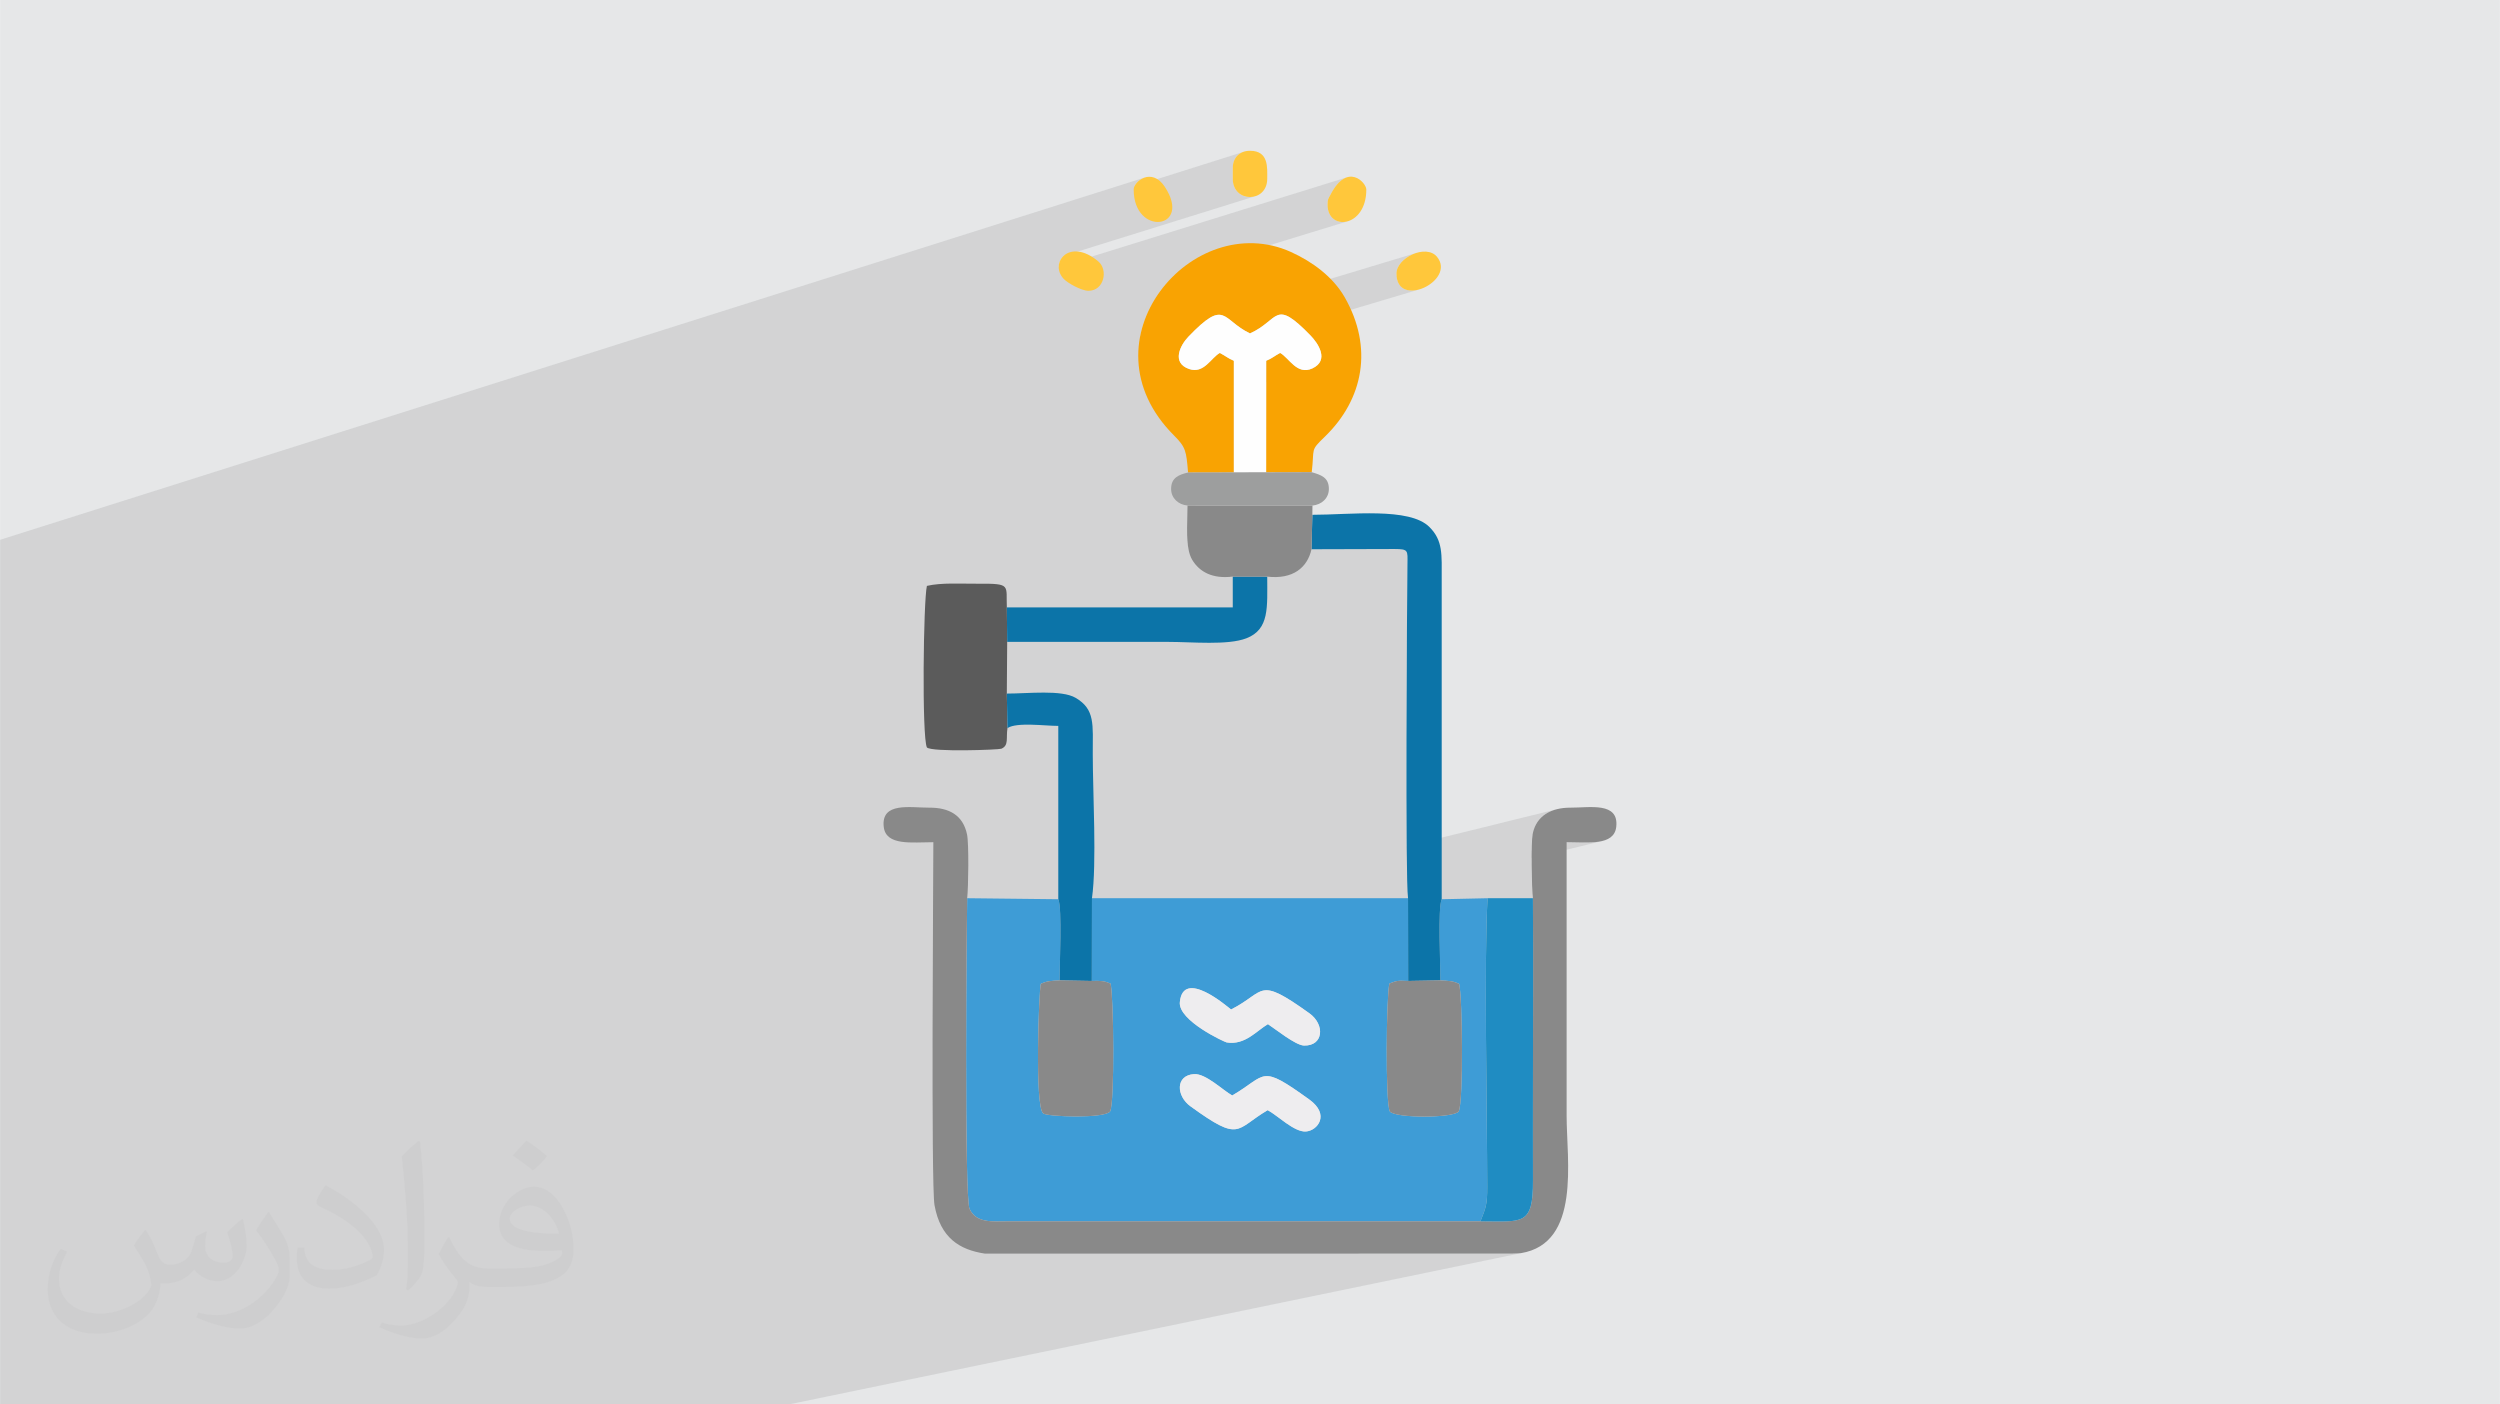 <?xml version="1.0" encoding="UTF-8"?>
<!DOCTYPE svg PUBLIC "-//W3C//DTD SVG 1.0//EN" "http://www.w3.org/TR/2001/REC-SVG-20010904/DTD/svg10.dtd">
<!-- Creator: CorelDRAW -->
<svg xmlns="http://www.w3.org/2000/svg" xml:space="preserve" width="3.708in" height="2.083in" version="1.0" style="shape-rendering:geometricPrecision; text-rendering:geometricPrecision; image-rendering:optimizeQuality; fill-rule:evenodd; clip-rule:evenodd"
viewBox="0 0 3702.73 2080.18"
 xmlns:xlink="http://www.w3.org/1999/xlink"
 xmlns:xodm="http://www.corel.com/coreldraw/odm/2003">
 <defs>
  <style type="text/css">
   <![CDATA[
    .fil9 {fill:#FEFEFE}
    .fil10 {fill:#9D9E9E}
    .fil4 {fill:#898989}
    .fil8 {fill:#5B5B5B}
    .fil6 {fill:#0C74A8}
    .fil7 {fill:#1F8CC2}
    .fil3 {fill:#3E9CD6}
    .fil0 {fill:#E6E7E8}
    .fil11 {fill:#EEEDEF}
    .fil5 {fill:#F9A302}
    .fil12 {fill:#FFC73B}
    .fil2 {fill:#373435;fill-opacity:0.031}
    .fil1 {fill:#2B2A29;fill-opacity:0.102}
   ]]>
  </style>
 </defs>
 <g id="Layer_x0020_1">
  <polygon class="fil0" points="-0,0 3702.73,0 3702.73,2080.18 -0,2080.18 "/>
  <polygon class="fil1" points="-0,1055.2 -0,1046.77 -0,1033.83 -0,1025.98 -0,1009.59 -0,1007.1 -0,939.35 -0,927.16 -0,926.18 -0,923.02 -0,909.74 -0,900.21 -0,897.99 -0,882.14 -0,869.64 -0,867.44 -0,864.56 -0,837.65 -0,823.56 -0,810.81 -0,806.8 -0,799.54 1694.89,263.12 1691.6,264.52 1688.58,266.31 1685.88,268.43 1683.57,270.77 1681.68,273.26 1680.26,275.81 1680.23,275.9 1840.86,225.15 1836.5,227.34 1832.81,230.3 1829.84,234 1827.65,238.36 1826.3,243.33 1825.83,248.86 1825.83,264.81 1826.41,271.14 1828.03,276.64 1830.54,281.28 1833.81,285.08 1837.67,288.04 1841.99,290.15 1846.6,291.42 1851.36,291.84 1856.12,291.42 1860.73,290.15 1575.41,379.01 1573.29,381.06 1570.66,384.97 1568.9,389.32 1568.09,393.97 1568.14,395.18 1993.93,262.96 1989.39,265.19 1984.73,268.69 1980.02,273.62 1975.29,280.12 1970.59,288.32 1969.48,290.4 1968.56,292.06 1967.8,293.49 1967.21,294.85 1966.76,296.32 1966.45,298.07 1966.27,300.27 1966.22,303.09 1966.86,310.05 1968.68,315.93 1971.52,320.72 1975.19,324.41 1979.53,327 1984.39,328.49 1989.57,328.86 1994.93,328.1 1741.2,405.85 1735.59,411.11 1726.39,421.12 1717.97,431.8 1710.4,443.08 1703.73,454.9 1698.01,467.22 1693.32,479.96 1689.72,493.08 1688.83,497.9 2097.24,374.76 2092.29,376.63 2087.53,379.01 2083.06,381.84 2078.99,385.06 2075.43,388.62 2072.47,392.47 2070.23,396.55 2068.81,400.81 2068.31,405.19 2069.3,414.13 2072.08,420.95 2076.34,425.81 2081.77,428.86 2088.08,430.25 2094.96,430.15 2102.1,428.69 1925.02,481.47 1931.67,487.63 1941.19,497.18 1943.27,499.42 1945.44,501.96 1947.63,504.74 1949.75,507.75 1951.73,510.92 1953.51,514.23 1955.02,517.63 1956.16,521.07 1956.88,524.53 1957.09,527.96 1956.73,531.33 1955.73,534.57 1954,537.67 1951.47,540.58 1948.08,543.25 1943.75,545.65 1939.6,547.22 1875.33,566.09 1875.25,699.94 1942.81,699.42 1769.04,748.76 1943.88,748.76 1948.89,747.93 1758.74,801.31 1758.86,803.02 1759.4,808.04 1760.14,812.84 1760.35,813.83 1943.71,762.52 1942.48,813.57 2065.49,813.2 2072.27,813.37 2077.24,813.9 2080.69,814.98 2082.88,816.81 2084.08,819.6 2084.58,823.53 2084.64,828.8 2084.54,835.62 2084.47,842.43 2084.4,851.09 2084.31,861.5 2084.21,873.51 2084.11,886.99 2084.01,901.82 2083.9,917.86 2083.8,934.98 2083.7,953.05 2083.59,971.94 2083.5,991.52 2083.41,1011.66 2083.33,1032.23 2083.25,1053.09 2083.19,1074.12 2083.14,1095.19 2083.11,1116.16 2083.09,1136.9 2083.09,1157.29 2083.11,1177.19 2083.15,1196.48 2083.21,1215.01 2083.29,1232.67 2083.41,1249.31 2083.45,1253.46 2306.15,1198.54 2301.57,1199.85 2297.22,1201.47 2293.13,1203.41 2289.31,1205.66 2285.77,1208.22 2282.53,1211.11 2279.59,1214.33 2276.97,1217.87 2274.7,1221.74 2272.77,1225.96 2271.2,1230.51 2270.01,1235.41 2269.59,1238.39 2269.25,1242.52 2268.97,1247.64 2268.77,1253.59 2268.64,1260.06 2320.36,1247.47 2326.29,1247.53 2332.34,1247.66 2338.45,1247.82 2344.55,1247.93 2350.59,1247.94 2356.48,1247.8 2362.18,1247.43 2367.62,1246.8 2372.72,1245.83 2268.55,1271.11 2268.55,1274.77 2268.59,1282.4 2268.68,1290.05 2268.82,1297.55 2268.99,1304.75 2269.21,1311.47 2269.47,1317.56 2269.76,1322.86 2270.07,1327.2 2270.41,1330.42 2270.46,1339.09 2270.51,1347.76 2270.55,1356.43 2270.59,1365.1 2270.62,1373.77 2270.65,1382.45 2270.66,1391.12 2270.68,1399.79 2270.69,1408.47 2270.7,1417.14 2270.7,1425.82 2270.7,1434.49 2270.7,1443.17 2270.69,1451.85 2270.68,1460.52 2270.67,1469.2 2270.66,1477.88 2270.65,1486.55 2270.63,1495.23 2270.61,1503.91 2270.6,1512.58 2270.58,1521.26 2270.56,1529.94 2270.55,1538.61 2270.53,1547.29 2270.52,1555.96 2270.5,1564.64 2270.49,1573.31 2270.48,1581.98 2270.48,1590.65 2270.47,1599.32 2270.47,1607.99 2270.47,1612.38 2270.47,1616.77 2270.46,1621.15 2270.46,1625.54 2270.46,1629.93 2270.45,1634.31 2270.45,1638.7 2270.44,1643.09 2270.44,1647.47 2270.43,1651.86 2270.43,1656.25 2270.42,1660.64 2270.42,1665.02 2270.42,1669.41 2270.41,1673.8 2270.41,1678.19 2270.41,1682.57 2270.4,1686.96 2270.4,1691.35 2270.4,1695.74 2270.4,1700.12 2270.4,1704.51 2270.4,1708.9 2270.41,1713.28 2270.41,1717.67 2270.42,1722.06 2270.42,1726.45 2270.43,1730.83 2270.44,1735.22 2270.46,1739.6 2270.47,1743.99 2270.49,1748.38 2270.34,1760.24 2269.78,1770.48 2268.75,1779.19 2267.21,1786.5 2265.11,1792.54 2262.42,1797.42 2259.08,1801.26 2255.05,1804.19 2250.29,1806.32 2244.76,1807.77 2010.71,1856.85 2238.82,1856.85 2241.49,1856.78 2243.9,1856.7 2246.06,1856.62 2247.94,1856.53 2249.55,1856.45 2250.89,1856.35 2251.93,1856.26 2252.68,1856.17 1168.42,2080.18 1158.58,2080.18 945.79,2080.18 903.35,2080.18 713.2,2080.18 692.62,2080.18 544.16,2080.18 430.86,2080.18 260.94,2080.18 204.4,2080.18 196.32,2080.18 141.33,2080.18 131.09,2080.18 115.86,2080.18 114.95,2080.18 60.58,2080.18 9.26,2080.18 -0,2080.18 -0,2066.8 -0,2065.14 -0,2038.95 -0,2037.16 -0,2023.41 -0,2021.73 -0,2021.59 -0,2003.86 -0,1997.7 -0,1997.3 -0,1994.39 -0,1993.42 -0,1969.02 -0,1966.03 -0,1960.22 -0,1954.7 -0,1953.16 -0,1950.15 -0,1941.19 -0,1937.9 -0,1924.26 -0,1909.53 -0,1898.74 -0,1883.63 -0,1873.03 -0,1859.19 -0,1852.37 -0,1846.38 -0,1842.97 -0,1834.61 -0,1831.86 -0,1830.45 -0,1829.48 -0,1821.68 -0,1812.21 -0,1791.32 -0,1767.3 -0,1733.26 -0,1723.47 -0,1691.54 -0,1604.63 -0,1566.5 -0,1545.81 -0,1503.06 -0,1492.81 -0,1477.59 -0,1476.7 -0,1474.66 -0,1444.12 -0,1431.27 -0,1420.74 -0,1404.35 -0,1398.61 -0,1380.31 -0,1376.46 -0,1370.72 -0,1362.27 -0,1358.23 -0,1351.01 -0,1321.37 -0,1316.05 -0,1306.54 -0,1295.02 -0,1294.52 -0,1256.95 -0,1250.99 -0,1248.42 -0,1234.56 -0,1222.53 -0,1220.49 -0,1205.25 -0,1205.11 -0,1151.4 -0,1116.68 -0,1116.37 -0,1088.76 -0,1083.91 -0,1073.89 -0,1073.2 -0,1060.52 "/>
  <path class="fil2" d="M215.96 1821.93c7.07,10.71 11.65,21.01 16.13,32.45 3.33,6.66 5.09,18.93 20.7,18.93 4.57,0 11.13,-1.35 16.95,-4.57 6.55,-3.44 11.54,-8.64 14.15,-16.53l6.24 -21.01 15.19 -7.49 1.04 1.04c-2.08,7.91 -2.59,15.5 -2.59,21.43 0,17.57 15.19,24.23 27.25,24.23 7.07,0 13.42,-3.44 13.42,-9.89 0,-8.32 -3.53,-22.47 -8.12,-35.16 7.07,-7.07 14.15,-14.15 22.26,-19.87l1.25 0.63c3.53,14.98 5.51,29.75 5.51,39.63 0,9.67 -4.27,20.39 -7.8,27.36 -7.28,13.73 -20.18,24.65 -35.78,24.65 -11.85,0 -25.06,-5.93 -34.12,-16.95l-0.52 0c-8.53,10.61 -21.74,20.18 -42.86,20.18l-6.55 0c-1.04,13.94 -4.05,23.81 -8.64,32.66 -12.58,24.54 -49.92,41.92 -85.08,41.92 -48.89,0 -73.43,-28.19 -73.43,-65.73 0,-23.19 7.59,-44.72 19.24,-60.01l9.56 3.95c-7.28,13.94 -12.17,27.04 -12.17,39.94 0,35.16 28.61,51.9 61.58,51.9 30.58,0 68.44,-19.45 75.31,-42.02 -2.59,-24.65 -11.85,-36.19 -26,-58.66 4.27,-7.49 9.78,-14.98 16.64,-22.98l1.25 0 0 0 0 0 -0.01 -0.04zm563.83 -132.3c10.3,6.45 20.39,14.04 30.27,22.78 -5.51,7.8 -12.38,14.88 -20.91,21.12 -9.89,-8.01 -19.76,-14.88 -29.86,-22.16 6.86,-7.7 13.63,-15.08 20.49,-21.74l0 0 0 0 0 0 0 0 0 0 0.01 0zm5.3 96.11c-16.64,0 -30.27,10.92 -30.27,19.03 0,17.38 33.28,22.78 73.12,22.56 -4.99,-20.39 -22.47,-41.61 -42.86,-41.61l0 0.01zm-37.35 92.99c21.64,0 40.57,-0.63 55.02,-4.27 16.13,-4.05 29.75,-12.17 29.75,-17.78 0,-1.46 0,-3.22 -0.52,-4.68 -9.05,0.83 -19.45,0.83 -28.5,0.83 -29.33,0 -51.79,-6.66 -60.64,-23.09 -2.19,-4.57 -3.74,-9.67 -3.74,-15.5 0,-15.92 6.86,-31.41 18.93,-42.13 10.08,-8.84 21.22,-14.35 32.55,-14.35 20.49,0 36.81,16.44 48.26,42.34 6.24,14.15 10.5,30.47 10.5,51.07 0,13.73 -3.74,25.27 -12.27,33.8 -15.92,15.4 -45.24,21.22 -90.17,21.22l-20.39 0 0 0 -5.3 0c-11.13,0 -19.14,-1.98 -25.48,-6.86l-1.04 0c0.31,2.59 0.52,5.09 0.52,7.49 0,10.08 -3.33,22.98 -10.08,33.28 -19.97,29.64 -41.61,42.53 -60.33,42.53 -18.93,0 -42.13,-7.28 -63.03,-16.75l3.74 -7.28c6.76,2.81 16.13,4.68 29.02,4.68 33.8,0 78.21,-32.45 83.72,-64.17 -1.25,-2.59 -3.53,-6.03 -6.76,-9.67 -9.89,-11.75 -16.13,-21.53 -21.95,-31.82 4.99,-9.89 9.56,-17.78 13.83,-24.96l1.77 -0.21c14.46,29.44 27.56,46.28 56.78,46.28l4.57 0 0 0 21.22 0 0 0 0 0 0 0 0 0 0 0 0.04 0zm-146.45 31.1c2.5,-13.52 2.7,-28.7 2.7,-42.86l0 -21.01c0,-39.21 -4.99,-96.2 -9.05,-133.34 7.07,-7.59 16.95,-16.53 24.75,-22.56l2.29 0.63c5.3,46.7 6.55,100.79 6.55,150.81 0,13.11 -0.52,25.9 -1.77,35.26 -0.73,11.85 -7.59,20.8 -22.26,34.53l-3.22 -1.46zm-150.71 -61.89c0.73,18.41 9.78,32.87 41.4,32.87 19.66,0 36.3,-5.09 54.71,-13.83 3.33,-1.46 5.09,-3.44 5.09,-5.09 0,-11.54 -8.84,-26.83 -23.71,-40.77 -14.46,-13.11 -33.6,-24.65 -51.48,-32.35 -6.14,-2.59 -8.12,-5.3 -8.12,-7.91 0,-5.3 7.07,-16.44 12.9,-24.44l1.98 -0.21c20.49,10.71 43.38,26.63 60.33,44.3 15.4,16.33 24.96,32.87 24.96,50.86 0,13.31 -4.05,25.79 -10.61,37.44 -22.47,11.33 -46.39,19.97 -70.1,19.97 -28.81,0 -48.47,-13.52 -48.47,-45.24 0,-3.44 0,-8.73 1.25,-15.61l9.89 0 0 0 0 0 0 0 0 0 0 0 -0.01 0zm-52.11 -52.32l17.89 28.92c6.55,10.71 12.69,22.37 12.69,40.77l0 23.5c0,19.03 -12.17,39.42 -31.82,59.6 -15.4,13.63 -29.02,19.45 -41.61,19.45 -18.72,0 -40.15,-5.82 -64.9,-16.44l2.81 -7.28c7.8,2.08 16.84,3.84 27.98,3.84 35.58,-0.21 71.97,-26.21 88.61,-57.93 1.98,-3.64 2.7,-7.07 2.7,-9.47 0,-3.64 -1.98,-7.7 -3.53,-11.33 -9.05,-17.05 -19.14,-32.66 -30.27,-47.12 5.82,-9.16 11.65,-17.99 17.99,-26.73l1.46 0.21 0 0 0 0 0 0 0 0 0 0 -0.01 0z"/>
  <g id="_2229920069056">
   <path class="fil3" d="M1825.05 1622.61c52.34,-30.6 39.94,-47.48 114.13,5.98 31.3,22.56 12.04,46.17 -4.98,47.37 -17.34,1.23 -42.28,-24.11 -56.68,-31.6 -48.58,28.69 -39.74,48.29 -114.3,-5.68 -21.31,-15.42 -22.46,-45.9 5.26,-47.71 17.41,-1.14 42.71,24.03 56.58,31.64zm-77.61 -138.24c4.91,-50.65 70.96,7.27 75.87,10.89 52.22,-26.41 37.87,-50.37 116.03,5.64 23.46,16.81 20.96,48.63 -8.12,47.77 -12.53,-0.37 -43.26,-25.25 -53.3,-31.69 -16.55,9.56 -33.98,31.65 -61.13,27.07 -2.92,-0.49 -72.01,-32.2 -69.35,-59.67zm445.26 324.64c7.96,-20.41 10.13,-24.29 10.07,-51.04 -0.26,-115.51 -4.85,-336.03 0.48,-427.54l-67.94 1.52c-5.91,12.36 -1.88,98.67 -1.88,120.21 12.45,0.59 18.99,0.88 27.72,5.18 4.93,18.64 6.46,174.3 -0.62,188.95 -7.82,10.03 -93.93,10.22 -102.04,0 -6.81,-12.78 -5.28,-171.66 -0.63,-189.48 11.62,-4.44 11.77,-4.51 27.8,-3.81l-0.22 -122.57 -468.17 0 -0.22 122.57c12.53,-0.57 18.74,-0.03 27.77,3.82 4.69,17.86 6.23,176.64 -0.63,189.46 -8.64,10.85 -92.77,7.89 -99.11,2.91 -12.87,-10.09 -6.42,-180.91 -3.56,-191.89 8.72,-4.25 15.33,-4.56 27.78,-5.15 0,-21.54 4.03,-107.85 -1.89,-120.21l-134.95 -1.52c-0.83,34.11 -4.44,443.16 3.51,460.16 10.09,21.56 33.8,18.53 58.05,18.45l698.69 -0.03z"/>
   <path class="fil4" d="M2270.41 1330.42c0.62,92.45 0.06,185.1 0.06,277.57 0,46.78 -0.17,93.6 0.02,140.38 0.27,67.89 -15.5,60.73 -77.78,60.63l-698.69 0.03c-24.25,0.08 -47.95,3.11 -58.05,-18.45 -7.96,-16.99 -4.34,-426.05 -3.51,-460.16 1.82,-15.79 2.7,-80.71 -0.22,-94.54 -6.09,-28.82 -26.88,-39.75 -56.12,-39.59 -27.99,0.15 -71.4,-8.83 -67.26,28.44 3.17,28.53 42.31,22.74 73.5,22.74 0,43.19 -3.58,508.04 1.69,537.5 8.7,48.62 37.16,66.24 74.67,71.88l121.45 0 658.64 0c7.46,-0.2 12.26,-0.42 13.86,-0.68 89.18,-14.64 67.68,-137.58 67.68,-203.51l0 -405.19c31.19,0 70.33,5.79 73.51,-22.74 4.14,-37.26 -39.26,-28.3 -67.26,-28.44 -29.3,-0.15 -51.28,12.08 -56.6,39.12 -2.47,12.54 -1.46,81.09 0.4,95.01z"/>
   <path class="fil5" d="M1759.6 699.88l67.86 0.07 -0.01 -165.58c-9.13,-3.9 -11.93,-6.96 -20.76,-11.63 -13.05,7.18 -23.57,31.4 -45.47,23.82 -26.85,-9.29 -12.71,-35.75 -1.21,-47.72 55.53,-57.76 49.01,-25.28 91.35,-4.99 44.17,-19.85 35.2,-53.11 89.83,3.31 10.75,11.1 28.32,36.46 2.56,48.47 -22.79,10.62 -34.44,-15.6 -47.72,-22.9 -9.19,4.86 -10.97,7.61 -20.68,11.63l-0.1 165.56 67.57 -0.52c4.38,-36.65 -2.94,-30.95 19.4,-52.57 57.46,-55.62 71.88,-132.22 29.44,-206.48 -17.3,-30.27 -48.06,-52.85 -79.65,-67.11 -145.6,-65.69 -314.12,131.14 -173.04,271.94 17.39,17.36 18.06,23.03 20.64,54.68z"/>
   <path class="fil6" d="M1942.48 813.57l123.01 -0.37c20.74,0.15 19.28,2.01 19.06,22.42 -0.68,62.16 -3.36,465.08 0.9,494.8l0.22 122.57 47.77 -0.84c0,-21.54 -4.03,-107.85 1.88,-120.21l0 -473.71c0.02,-37.66 1.96,-57.34 -18.14,-77.57 -29.51,-29.7 -117.61,-18.14 -173.46,-18.14l-1.23 51.05z"/>
   <path class="fil7" d="M2192.71 1809.01c62.28,0.1 78.05,7.26 77.78,-60.63 -0.19,-46.78 -0.02,-93.6 -0.02,-140.38 0,-92.47 0.56,-185.12 -0.06,-277.57l-67.15 0c-5.33,91.51 -0.73,312.04 -0.48,427.54 0.06,26.75 -2.11,30.63 -10.07,51.04z"/>
   <path class="fil8" d="M1492.15 1078.38l-0.99 -51.04 0.55 -76.57 -0.52 -51.05c-1.42,-32.98 7.12,-35.45 -41.81,-35.12 -26.53,0.18 -54.9,-1.84 -76.6,3.21 -5.2,22.32 -7.6,223.45 0,239.29 7.14,7.14 106.64,3.51 110.36,1.89 11.41,-4.98 6.63,-15.77 9.01,-30.6z"/>
   <path class="fil6" d="M1492.15 1078.38c14.28,-8.98 54.55,-3.19 75.25,-3.19l0 256.76c5.91,12.36 1.89,98.67 1.89,120.21l47.76 0.84 0.22 -122.57c7.31,-51.04 1.18,-156.81 1.18,-213.76 0,-43.66 3.73,-65.97 -25.41,-83.06 -20.91,-12.26 -70.34,-6.27 -101.88,-6.27l0.99 51.04z"/>
   <path class="fil4" d="M2133.43 1452.15l-47.77 0.84c-16.03,-0.71 -16.17,-0.64 -27.8,3.81 -4.65,17.82 -6.19,176.7 0.63,189.48 8.11,10.22 94.22,10.03 102.04,0 7.08,-14.65 5.55,-170.31 0.62,-188.95 -8.73,-4.29 -15.27,-4.58 -27.72,-5.18z"/>
   <path class="fil4" d="M1617.06 1452.99l-47.76 -0.84c-12.45,0.59 -19.06,0.9 -27.78,5.15 -2.85,10.98 -9.3,181.8 3.56,191.89 6.35,4.98 90.47,7.94 99.11,-2.91 6.86,-12.82 5.32,-171.6 0.63,-189.46 -9.02,-3.86 -15.24,-4.39 -27.77,-3.82z"/>
   <path class="fil6" d="M1491.19 899.71l0.52 51.05c79.47,0 158.94,0 238.41,0 35.64,0 88.24,5.38 115.9,-5.33 34.41,-13.33 30.86,-45.95 30.86,-91.32l-51.05 -0.09 0 45.7 -334.64 0z"/>
   <path class="fil9" d="M1759.6 699.88l183.21 -0.46 -67.57 0.52 0.1 -165.56c9.71,-4.01 11.49,-6.77 20.68,-11.63 13.28,7.3 24.93,33.52 47.72,22.9 25.76,-12.01 8.19,-37.37 -2.56,-48.47 -54.63,-56.43 -45.66,-23.17 -89.83,-3.31 -42.34,-20.29 -35.82,-52.77 -91.35,4.99 -11.5,11.97 -25.65,38.43 1.21,47.72 21.9,7.58 32.42,-16.64 45.47,-23.82 8.83,4.67 11.63,7.72 20.76,11.63l0.01 165.58 -67.86 -0.07z"/>
   <path class="fil4" d="M1825.83 854.01l51.05 0.09c38.41,4.41 59.48,-13.57 65.59,-40.53l1.23 -51.05 0.18 -13.76 -185.05 0c0,27.29 -3.75,62.5 6.85,80.3 10.7,17.98 30.18,28.73 60.15,24.95z"/>
   <path class="fil10" d="M1758.83 748.76l185.05 0c13.8,-1.14 24.31,-11.07 24.32,-24.52 0.02,-17.25 -11.75,-20.79 -25.39,-24.81l-183.21 0.46c-13.53,3.2 -25.1,7.47 -25.08,24.35 0.01,13.45 10.52,23.38 24.32,24.52z"/>
   <path class="fil11" d="M1877.92 1516.96c10.04,6.45 40.77,31.33 53.3,31.69 29.08,0.86 31.59,-30.96 8.12,-47.77 -78.16,-56.01 -63.82,-32.05 -116.03,-5.64 -4.91,-3.62 -70.95,-61.54 -75.87,-10.89 -2.66,27.46 66.43,59.17 69.35,59.67 27.16,4.58 44.58,-17.5 61.13,-27.07z"/>
   <path class="fil11" d="M1763.22 1638.68c74.56,53.97 65.72,34.37 114.3,5.68 14.4,7.49 39.34,32.83 56.68,31.6 17.03,-1.21 36.29,-24.82 4.98,-47.37 -74.19,-53.46 -61.79,-36.57 -114.13,-5.98 -13.86,-7.6 -39.16,-32.77 -56.58,-31.64 -27.72,1.81 -26.56,32.29 -5.26,47.71z"/>
   <path class="fil12" d="M1825.83 248.86l0 15.95c0,36.04 51.05,36.04 51.05,0 0,-16.22 2.57,-41.48 -25.52,-41.48 -15.43,0 -25.52,10.09 -25.52,25.52z"/>
   <path class="fil12" d="M1612.08 430.71c23.29,0 29.44,-30.92 14.69,-43.4 -42.86,-36.26 -73.42,2.13 -51.36,25.74 5.8,6.21 26.18,17.66 36.67,17.66z"/>
   <path class="fil12" d="M1966.22 303.09c0,39.98 57.43,34.15 57.43,-22.33 0,-10.29 -28.15,-41.05 -53.06,7.56 -3.19,6.23 -4.37,6.27 -4.37,14.77z"/>
   <path class="fil12" d="M1679.07 280.76c0,70.21 87.77,58.89 45.88,-4.4 -19,-28.7 -45.88,-8.09 -45.88,4.4z"/>
   <path class="fil12" d="M2068.31 405.19c0,53.6 89.07,10.31 60,-24.85 -16.05,-19.42 -60,1.27 -60,24.85z"/>
  </g>
 </g>
</svg>

